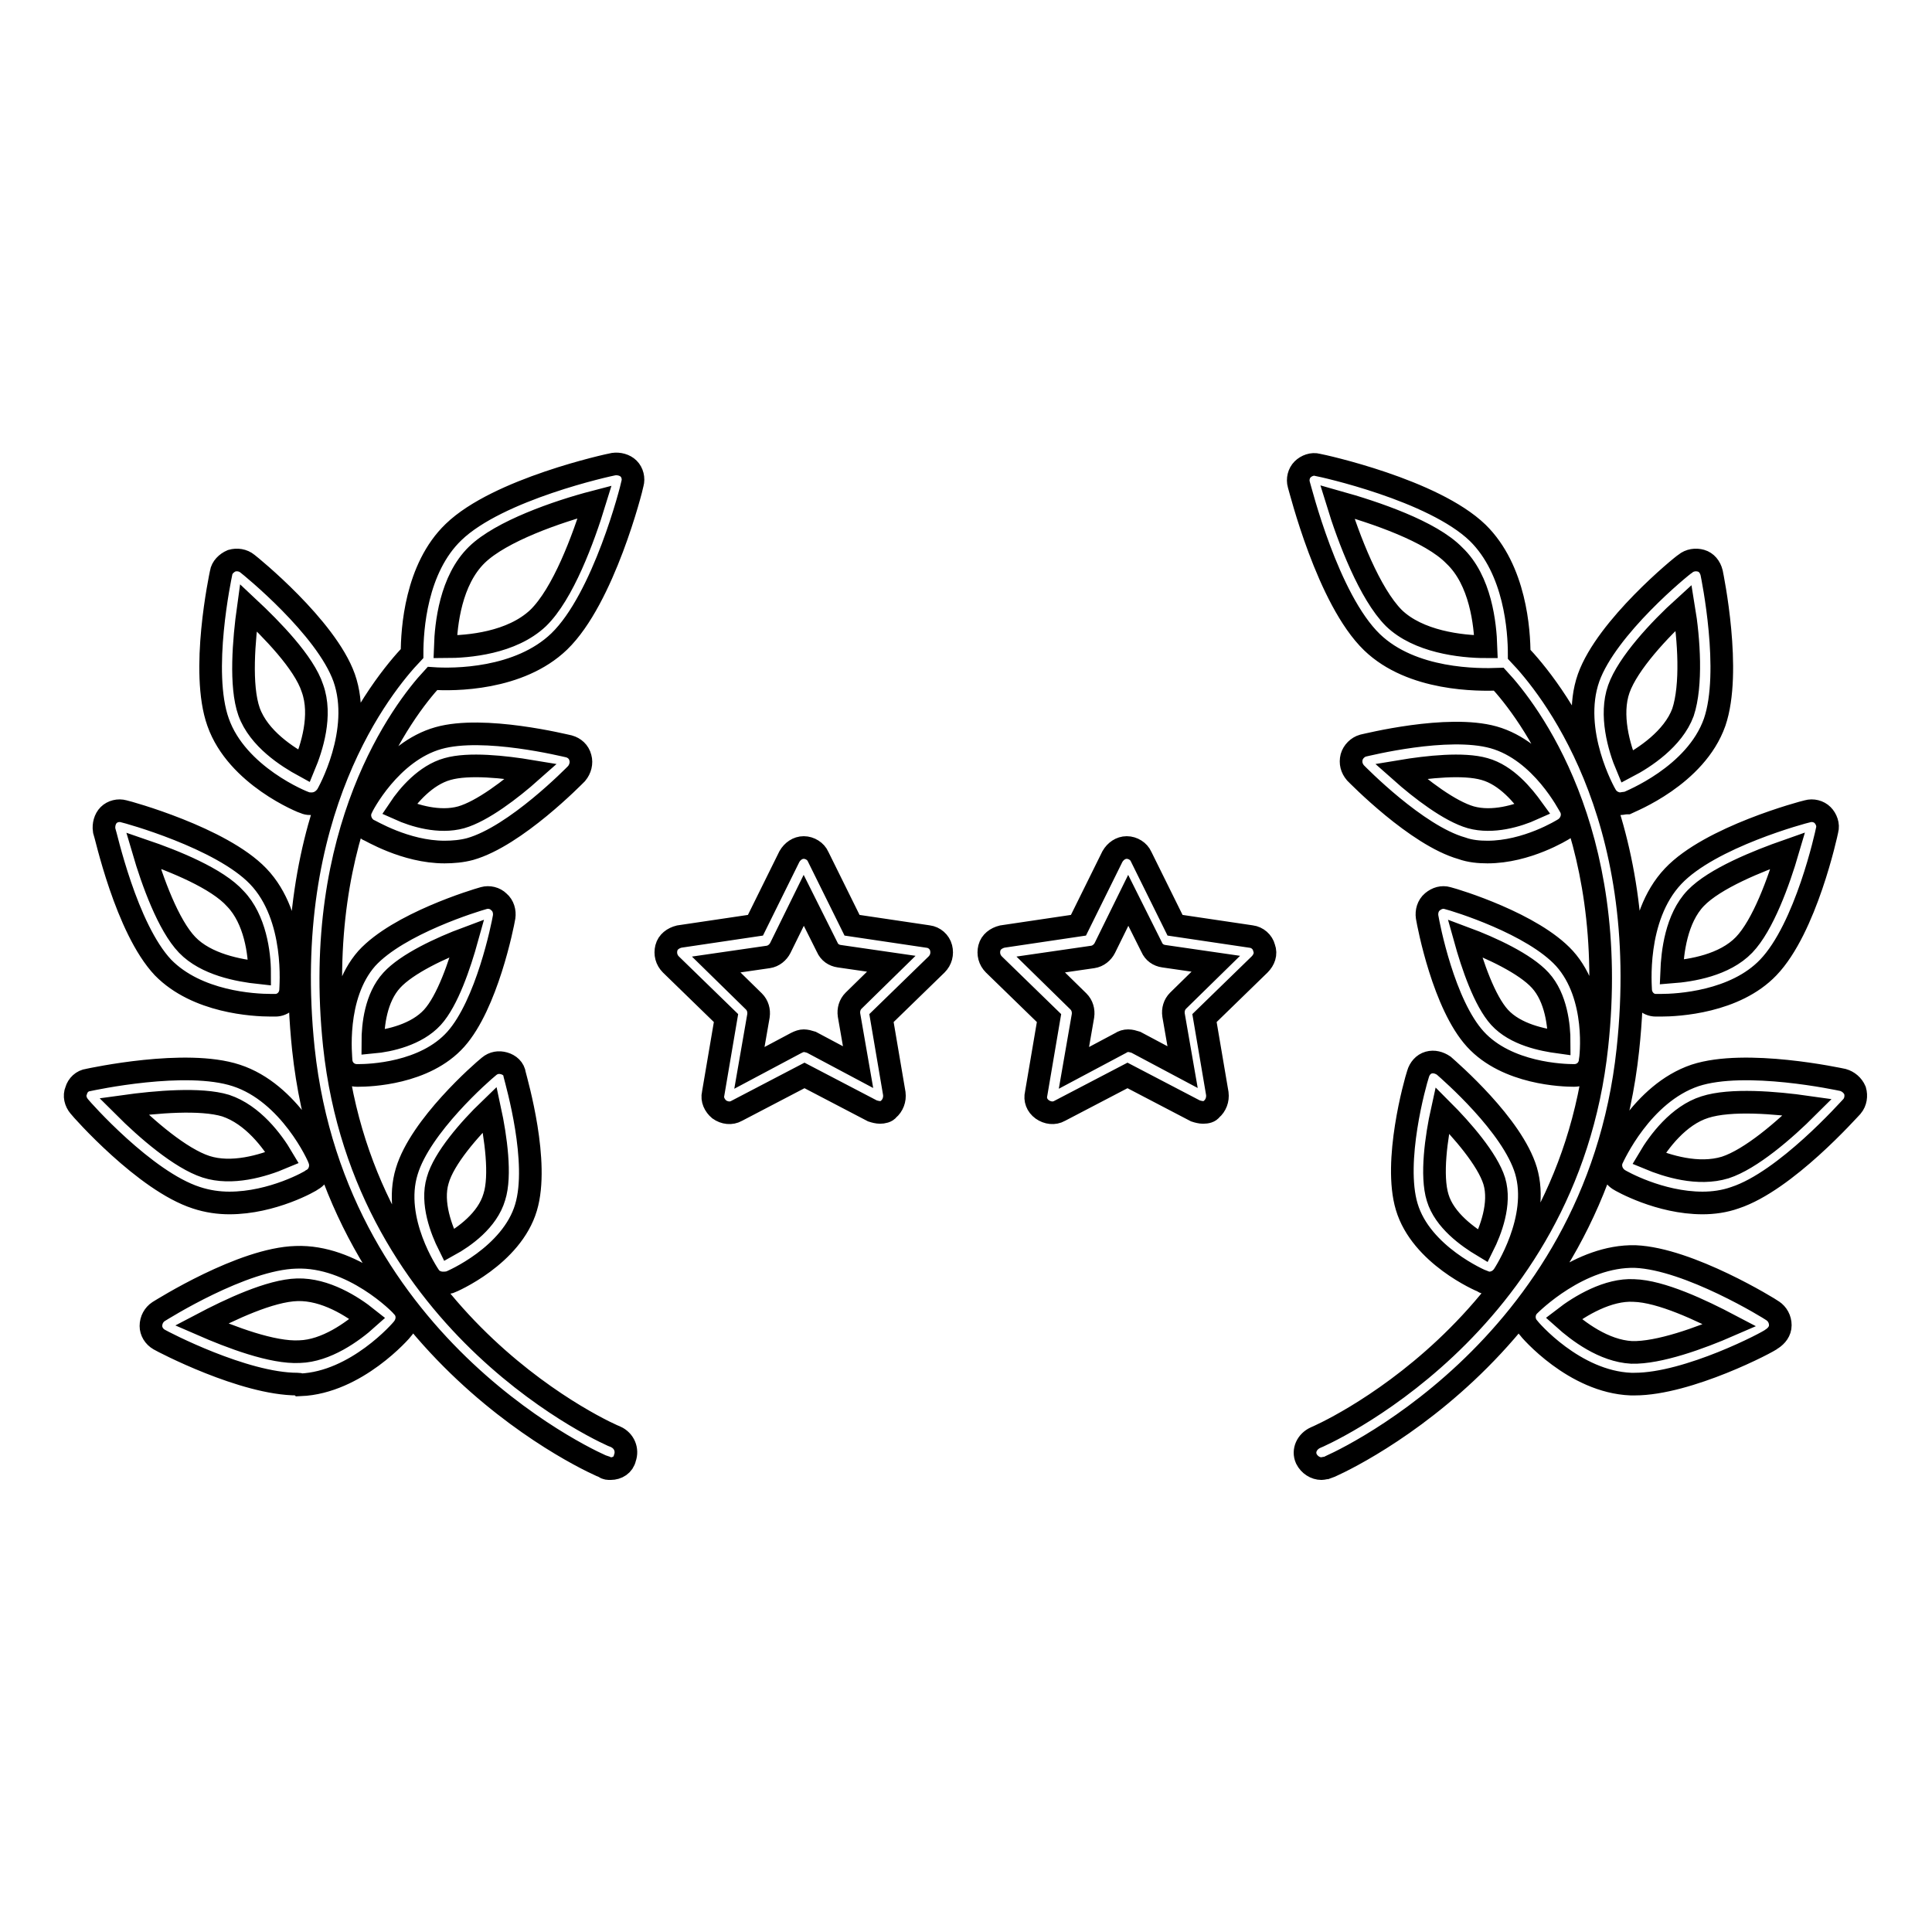 <?xml version="1.0" encoding="utf-8"?>
<!-- Svg Vector Icons : http://www.onlinewebfonts.com/icon -->
<!DOCTYPE svg PUBLIC "-//W3C//DTD SVG 1.1//EN" "http://www.w3.org/Graphics/SVG/1.1/DTD/svg11.dtd">
<svg version="1.1" xmlns="http://www.w3.org/2000/svg" xmlns:xlink="http://www.w3.org/1999/xlink" x="0px" y="0px" viewBox="0 0 256 256" enable-background="new 0 0 256 256" xml:space="preserve">
<g><g><path stroke-width="3" fill-opacity="0" stroke="#000000"  d="M175.1,194.6c-0.8,0-1.6-0.5-2-1.3c-0.5-1.1,0.1-2.3,1.2-2.8l0,0c0.3-0.1,33.3-14.3,37.3-51.9c3.1-28.7-9.2-44.5-13-48.6c-2.7,0.1-11.5,0.2-16.8-4.9c-5.9-5.7-9.5-20.3-9.7-20.9c-0.2-0.7,0-1.5,0.5-2c0.5-0.5,1.3-0.8,2-0.6c0.6,0.1,15.3,3.3,21.2,9c5,4.9,5.5,13,5.5,16.1c3.9,4.1,17.8,20.9,14.4,52.4c-4.3,40.2-39.5,55.3-39.9,55.4C175.6,194.5,175.3,194.6,175.1,194.6z M177.2,66.5c1.5,4.9,4.3,12.2,7.5,15.4c3.2,3.1,8.8,3.8,12.2,3.8c0,0,0,0,0,0c-0.1-3-0.7-8.8-4.2-12.1C189.6,70.4,182.2,67.9,177.2,66.5z M80.9,194.6c-0.3,0-0.6,0-0.8-0.2c-0.4-0.1-35.6-15.2-39.9-55.4c-3.3-31.5,10.5-48.3,14.4-52.4c0-3.2,0.5-11.3,5.5-16.1c5.9-5.7,20.6-8.9,21.2-9c0.7-0.1,1.5,0.1,2,0.6c0.5,0.5,0.7,1.3,0.5,2c-0.1,0.6-3.8,15.2-9.7,20.9c-5.3,5.1-14,5.1-16.8,4.9c-3.8,4.1-16,20-13,48.6c4,37.6,36.9,51.8,37.3,51.9c1.1,0.5,1.6,1.7,1.2,2.8C82.6,194.1,81.8,194.6,80.9,194.6z M59,85.7C59,85.7,59,85.7,59,85.7c3.1,0,8.8-0.5,12.3-3.8c3.3-3.2,6-10.5,7.5-15.4c-5,1.3-12.4,3.9-15.6,7C59.7,76.9,59.1,82.7,59,85.7z M216.6,183.4c-0.2,0-0.3,0-0.5,0c-7.5-0.3-13.4-7.2-13.6-7.5c-0.7-0.8-0.7-2.1,0.1-2.9c0.3-0.3,6.7-6.7,14.1-6.5c7.1,0.3,17.8,6.9,18.2,7.2c0.6,0.4,1,1.1,1,1.9s-0.5,1.4-1.1,1.8C234.4,177.8,223.7,183.4,216.6,183.4z M207.2,174.7c1.9,1.7,5.3,4.3,9,4.5c3.6,0.1,9.1-1.9,13-3.6c-3.8-2-9.1-4.5-12.7-4.6l0,0C213.1,170.8,209.4,173,207.2,174.7z M39.4,183.4c-7.1,0-17.8-5.6-18.3-5.9c-0.7-0.4-1.1-1.1-1.1-1.8c0-0.8,0.4-1.5,1-1.9c0.5-0.3,11.1-7,18.2-7.2c7.5-0.3,13.9,6.2,14.1,6.5c0.8,0.8,0.8,2,0.1,2.9c-0.2,0.3-6.2,7.2-13.6,7.5C39.7,183.4,39.6,183.4,39.4,183.4z M26.7,175.5c3.9,1.7,9.4,3.8,13,3.6c3.5-0.1,7-2.6,9-4.4c-2-1.6-5.6-3.9-9.3-3.8C35.8,171,30.5,173.5,26.7,175.5z M197.3,170c-0.3,0-0.6,0-0.8-0.2c-0.3-0.1-8.2-3.5-10.1-9.9l0,0c-1.8-6,1.1-16.4,1.5-17.6c0.2-0.7,0.7-1.3,1.4-1.5s1.4,0,2,0.4c0.9,0.8,9.1,7.9,10.9,13.9c1.9,6.4-2.8,13.6-3,13.9C198.7,169.7,198,170,197.3,170z M190.5,158.7c0.9,3,4,5.2,6,6.4c1-2,2.4-5.6,1.5-8.6c-0.9-2.9-4.3-6.8-6.9-9.4C190.3,150.7,189.6,155.8,190.5,158.7L190.5,158.7z M58.7,170c-0.7,0-1.4-0.3-1.8-0.9c-0.2-0.3-5-7.4-3-13.9c1.8-6,9.9-13.1,10.9-13.9c0.6-0.5,1.3-0.6,2-0.4c0.7,0.2,1.3,0.7,1.4,1.5c0.3,1.2,3.3,11.6,1.5,17.6c-1.9,6.4-9.8,9.8-10.1,9.9C59.2,170,58.9,170,58.7,170z M64.9,147c-2.7,2.6-6.1,6.5-6.9,9.4c-0.9,3,0.5,6.6,1.5,8.6c2-1.1,5.1-3.3,6-6.4C66.4,155.8,65.7,150.7,64.9,147z M225.6,159.4c-5.7,0-10.8-2.9-11.1-3.1c-0.9-0.6-1.3-1.7-0.9-2.7c0.2-0.4,3.9-8.7,11-11.1c6.7-2.2,19.1,0.5,19.6,0.6c0.7,0.2,1.3,0.7,1.6,1.4c0.2,0.7,0.1,1.5-0.4,2.1c-0.4,0.4-8.8,9.9-15.5,12.1C228.5,159.2,227,159.4,225.6,159.4z M218.5,153.5c2.4,1,6.5,2.3,10.1,1.2c3.4-1.1,7.9-5,10.9-8c-4.2-0.6-10.2-1.1-13.6,0l0,0C222.4,147.8,219.8,151.3,218.5,153.5z M30.4,159.4c-1.4,0-2.9-0.2-4.4-0.7c-6.8-2.2-15.2-11.7-15.5-12.1c-0.5-0.6-0.7-1.4-0.4-2.1c0.2-0.7,0.8-1.3,1.6-1.4c0.5-0.1,12.9-2.8,19.6-0.6c7.1,2.3,10.9,10.7,11,11.1c0.4,1,0,2.2-0.9,2.7C41.2,156.5,36.1,159.4,30.4,159.4z M16.4,146.6c3,3,7.5,6.9,10.9,8c3.4,1.1,7.5-0.1,10.1-1.2c-1.3-2.2-3.9-5.7-7.5-6.9C26.6,145.5,20.7,146,16.4,146.6z M159.4,147.4c-0.3,0-0.7-0.1-1-0.2l-9-4.7l-9,4.7c-0.7,0.4-1.6,0.3-2.3-0.2c-0.7-0.5-1-1.3-0.8-2.1l1.7-10l-7.3-7.1c-0.6-0.6-0.8-1.4-0.6-2.2c0.2-0.8,0.9-1.3,1.7-1.5l10.1-1.5l4.5-9.1c0.4-0.7,1.1-1.2,1.9-1.2s1.6,0.5,1.9,1.2l4.5,9.1l10.1,1.5c0.8,0.1,1.5,0.7,1.7,1.5c0.3,0.8,0,1.6-0.6,2.2l-7.3,7.1l1.7,10c0.1,0.8-0.2,1.6-0.8,2.1C160.3,147.3,159.9,147.4,159.4,147.4z M149.5,137.9c0.3,0,0.7,0.1,1,0.2l6.2,3.3l-1.2-6.9c-0.1-0.7,0.1-1.4,0.6-1.9l5-4.9l-6.9-1c-0.7-0.1-1.3-0.5-1.6-1.2l-3.1-6.2l-3.1,6.3c-0.3,0.6-0.9,1.1-1.6,1.2l-6.9,1l5,4.9c0.5,0.5,0.7,1.2,0.6,1.9l-1.2,6.9l6.2-3.3C148.8,138,149.1,137.9,149.5,137.9z M116.6,147.4c-0.3,0-0.7-0.1-1-0.2l-9-4.7l-9,4.7c-0.7,0.4-1.6,0.3-2.3-0.2c-0.6-0.5-1-1.3-0.8-2.1l1.7-10l-7.3-7.1c-0.6-0.6-0.8-1.4-0.6-2.2c0.2-0.8,0.9-1.3,1.7-1.5l10.1-1.5l4.5-9.1c0.4-0.7,1.1-1.2,1.9-1.2l0,0c0.8,0,1.6,0.5,1.9,1.2l4.5,9.1l10.1,1.5c0.8,0.1,1.5,0.7,1.7,1.5c0.2,0.8,0,1.6-0.6,2.2l-7.3,7.1l1.7,10c0.1,0.8-0.2,1.6-0.8,2.1C117.5,147.3,117,147.4,116.6,147.4z M106.5,137.9c0.3,0,0.7,0.1,1,0.2l6.2,3.3l-1.2-6.9c-0.1-0.7,0.1-1.4,0.6-1.9l5-4.9l-6.9-1c-0.7-0.1-1.3-0.5-1.6-1.2l-3.1-6.2l-3.1,6.3c-0.3,0.6-0.9,1.1-1.6,1.2l-6.9,1l5,4.9c0.5,0.5,0.7,1.2,0.6,1.9l-1.2,6.9l6.2-3.3C105.9,138,106.2,137.9,106.5,137.9z M208.5,142.5c-1.3,0-8.8-0.2-13-4.8l0,0c-4.2-4.6-6.2-15-6.4-16.2c-0.1-0.7,0.1-1.5,0.7-2c0.6-0.5,1.3-0.7,2-0.5c1.2,0.3,11.3,3.4,15.5,8c4.5,5,3.5,13.2,3.4,13.6c-0.1,1.1-1,1.9-2.1,1.9C208.6,142.5,208.6,142.5,208.5,142.5z M198.7,134.8c2.1,2.3,5.7,3,7.9,3.3c0-2.2-0.4-5.9-2.5-8.2c-2-2.2-6.5-4.3-10-5.6C195.1,127.9,196.7,132.6,198.7,134.8L198.7,134.8z M47.5,142.5c-0.1,0-0.2,0-0.2,0c-1.1,0-2-0.8-2.1-1.9c0-0.4-1-8.6,3.4-13.6c4.2-4.6,14.4-7.7,15.5-8c0.7-0.2,1.5,0,2,0.5c0.6,0.5,0.8,1.3,0.7,2c-0.2,1.2-2.3,11.6-6.4,16.2C56.3,142.3,48.9,142.5,47.5,142.5z M61.9,124.3c-3.5,1.3-8,3.4-10,5.6c-2.1,2.3-2.5,5.9-2.5,8.2c2.2-0.2,5.8-1,7.9-3.3C59.3,132.6,60.9,127.9,61.9,124.3z M35.9,133.2c-2.3,0-9.8-0.4-14.3-5c-4.9-5.2-7.6-17.7-7.8-18.2c-0.1-0.7,0.1-1.5,0.6-2c0.5-0.5,1.3-0.7,2-0.5c0.5,0.1,12.9,3.5,17.8,8.6c5.2,5.4,4.3,14.8,4.3,15.2c-0.1,1.1-1,1.9-2,1.9C36.6,133.2,36.3,133.2,35.9,133.2z M19,112.7c1.2,4.1,3.3,9.9,5.8,12.5c2.5,2.6,6.8,3.4,9.6,3.7c0-2.6-0.6-7.1-3.2-9.8C28.8,116.4,23.1,114.1,19,112.7z M220.1,133.2c-0.4,0-0.6,0-0.7,0c-1.1,0-1.9-0.9-2-1.9c0-0.4-0.9-9.7,4.3-15.2l0,0c4.9-5.2,17.3-8.5,17.8-8.6c0.7-0.2,1.5,0,2,0.5c0.5,0.5,0.8,1.3,0.6,2c-0.1,0.5-2.8,13-7.8,18.2C229.9,132.8,222.3,133.2,220.1,133.2z M224.7,119c-2.6,2.7-3.1,7.2-3.2,9.8c2.6-0.2,7-0.9,9.6-3.6c2.5-2.6,4.6-8.4,5.8-12.5C232.9,114.1,227.2,116.4,224.7,119L224.7,119z M58.9,112.9c-5.2,0-9.9-2.9-10.2-3c-0.9-0.6-1.3-1.8-0.8-2.8c0.1-0.3,3.8-7.5,10.2-9.3c6-1.7,16.8,1,17.3,1.1c0.7,0.2,1.3,0.7,1.5,1.5c0.2,0.7,0,1.5-0.5,2.1c-0.3,0.3-8.1,8.3-14.1,10C61.2,112.8,60,112.9,58.9,112.9z M52.9,107.2c2,0.9,5.3,1.9,8.2,1.1c2.8-0.8,6.6-3.7,9.3-6.1c-3.6-0.6-8.3-1.1-11.1-0.3C56.4,102.7,54.1,105.4,52.9,107.2z M197.1,112.9c-1.1,0-2.3-0.1-3.4-0.5l0,0c-6-1.7-13.8-9.7-14.1-10c-0.5-0.6-0.7-1.3-0.5-2.1c0.2-0.7,0.8-1.3,1.5-1.5c0.5-0.1,11.2-2.8,17.3-1.1c6.4,1.8,10,9,10.2,9.3c0.5,1,0.1,2.2-0.8,2.8C207,110,202.3,112.9,197.1,112.9z M185.6,102.2c2.7,2.4,6.5,5.3,9.3,6.1l0,0c2.9,0.8,6.2-0.2,8.2-1.1c-1.3-1.8-3.5-4.5-6.4-5.3C193.9,101.1,189.2,101.6,185.6,102.2z M214.7,106.5c-0.7,0-1.5-0.4-1.9-1.1c-0.2-0.3-4.8-8.5-2.3-15.6c2.4-6.7,12.3-14.8,12.8-15.1c0.6-0.5,1.4-0.6,2.1-0.4c0.7,0.2,1.2,0.8,1.4,1.6c0.1,0.5,2.7,13.1,0.4,19.8c-2.5,7.1-11.2,10.5-11.6,10.7C215.2,106.4,214.9,106.5,214.7,106.5z M223.1,80.5c-3.2,2.9-7.4,7.4-8.6,10.8c-1.2,3.4,0,7.7,1.1,10.3c2.3-1.2,6.1-3.7,7.4-7.2C224.2,90.8,223.8,84.7,223.1,80.5z M41.3,106.5c-0.3,0-0.5,0-0.8-0.1c-0.4-0.1-9.1-3.6-11.6-10.7c-2.4-6.7,0.3-19.3,0.4-19.8c0.1-0.7,0.7-1.3,1.4-1.6c0.7-0.2,1.5-0.1,2.1,0.4c0.4,0.3,10.4,8.4,12.8,15.1c2.5,7.1-2.1,15.3-2.3,15.6C42.8,106.1,42.1,106.5,41.3,106.5z M32.9,80.5c-0.6,4.3-1.1,10.4,0.1,13.8c1.3,3.6,5.1,6,7.3,7.2c1-2.4,2.4-6.7,1.1-10.3C40.3,87.8,36,83.4,32.9,80.5z"/><g></g><g></g><g></g><g></g><g></g><g></g><g></g><g></g><g></g><g></g><g></g><g></g><g></g><g></g><g></g></g></g>
</svg>
